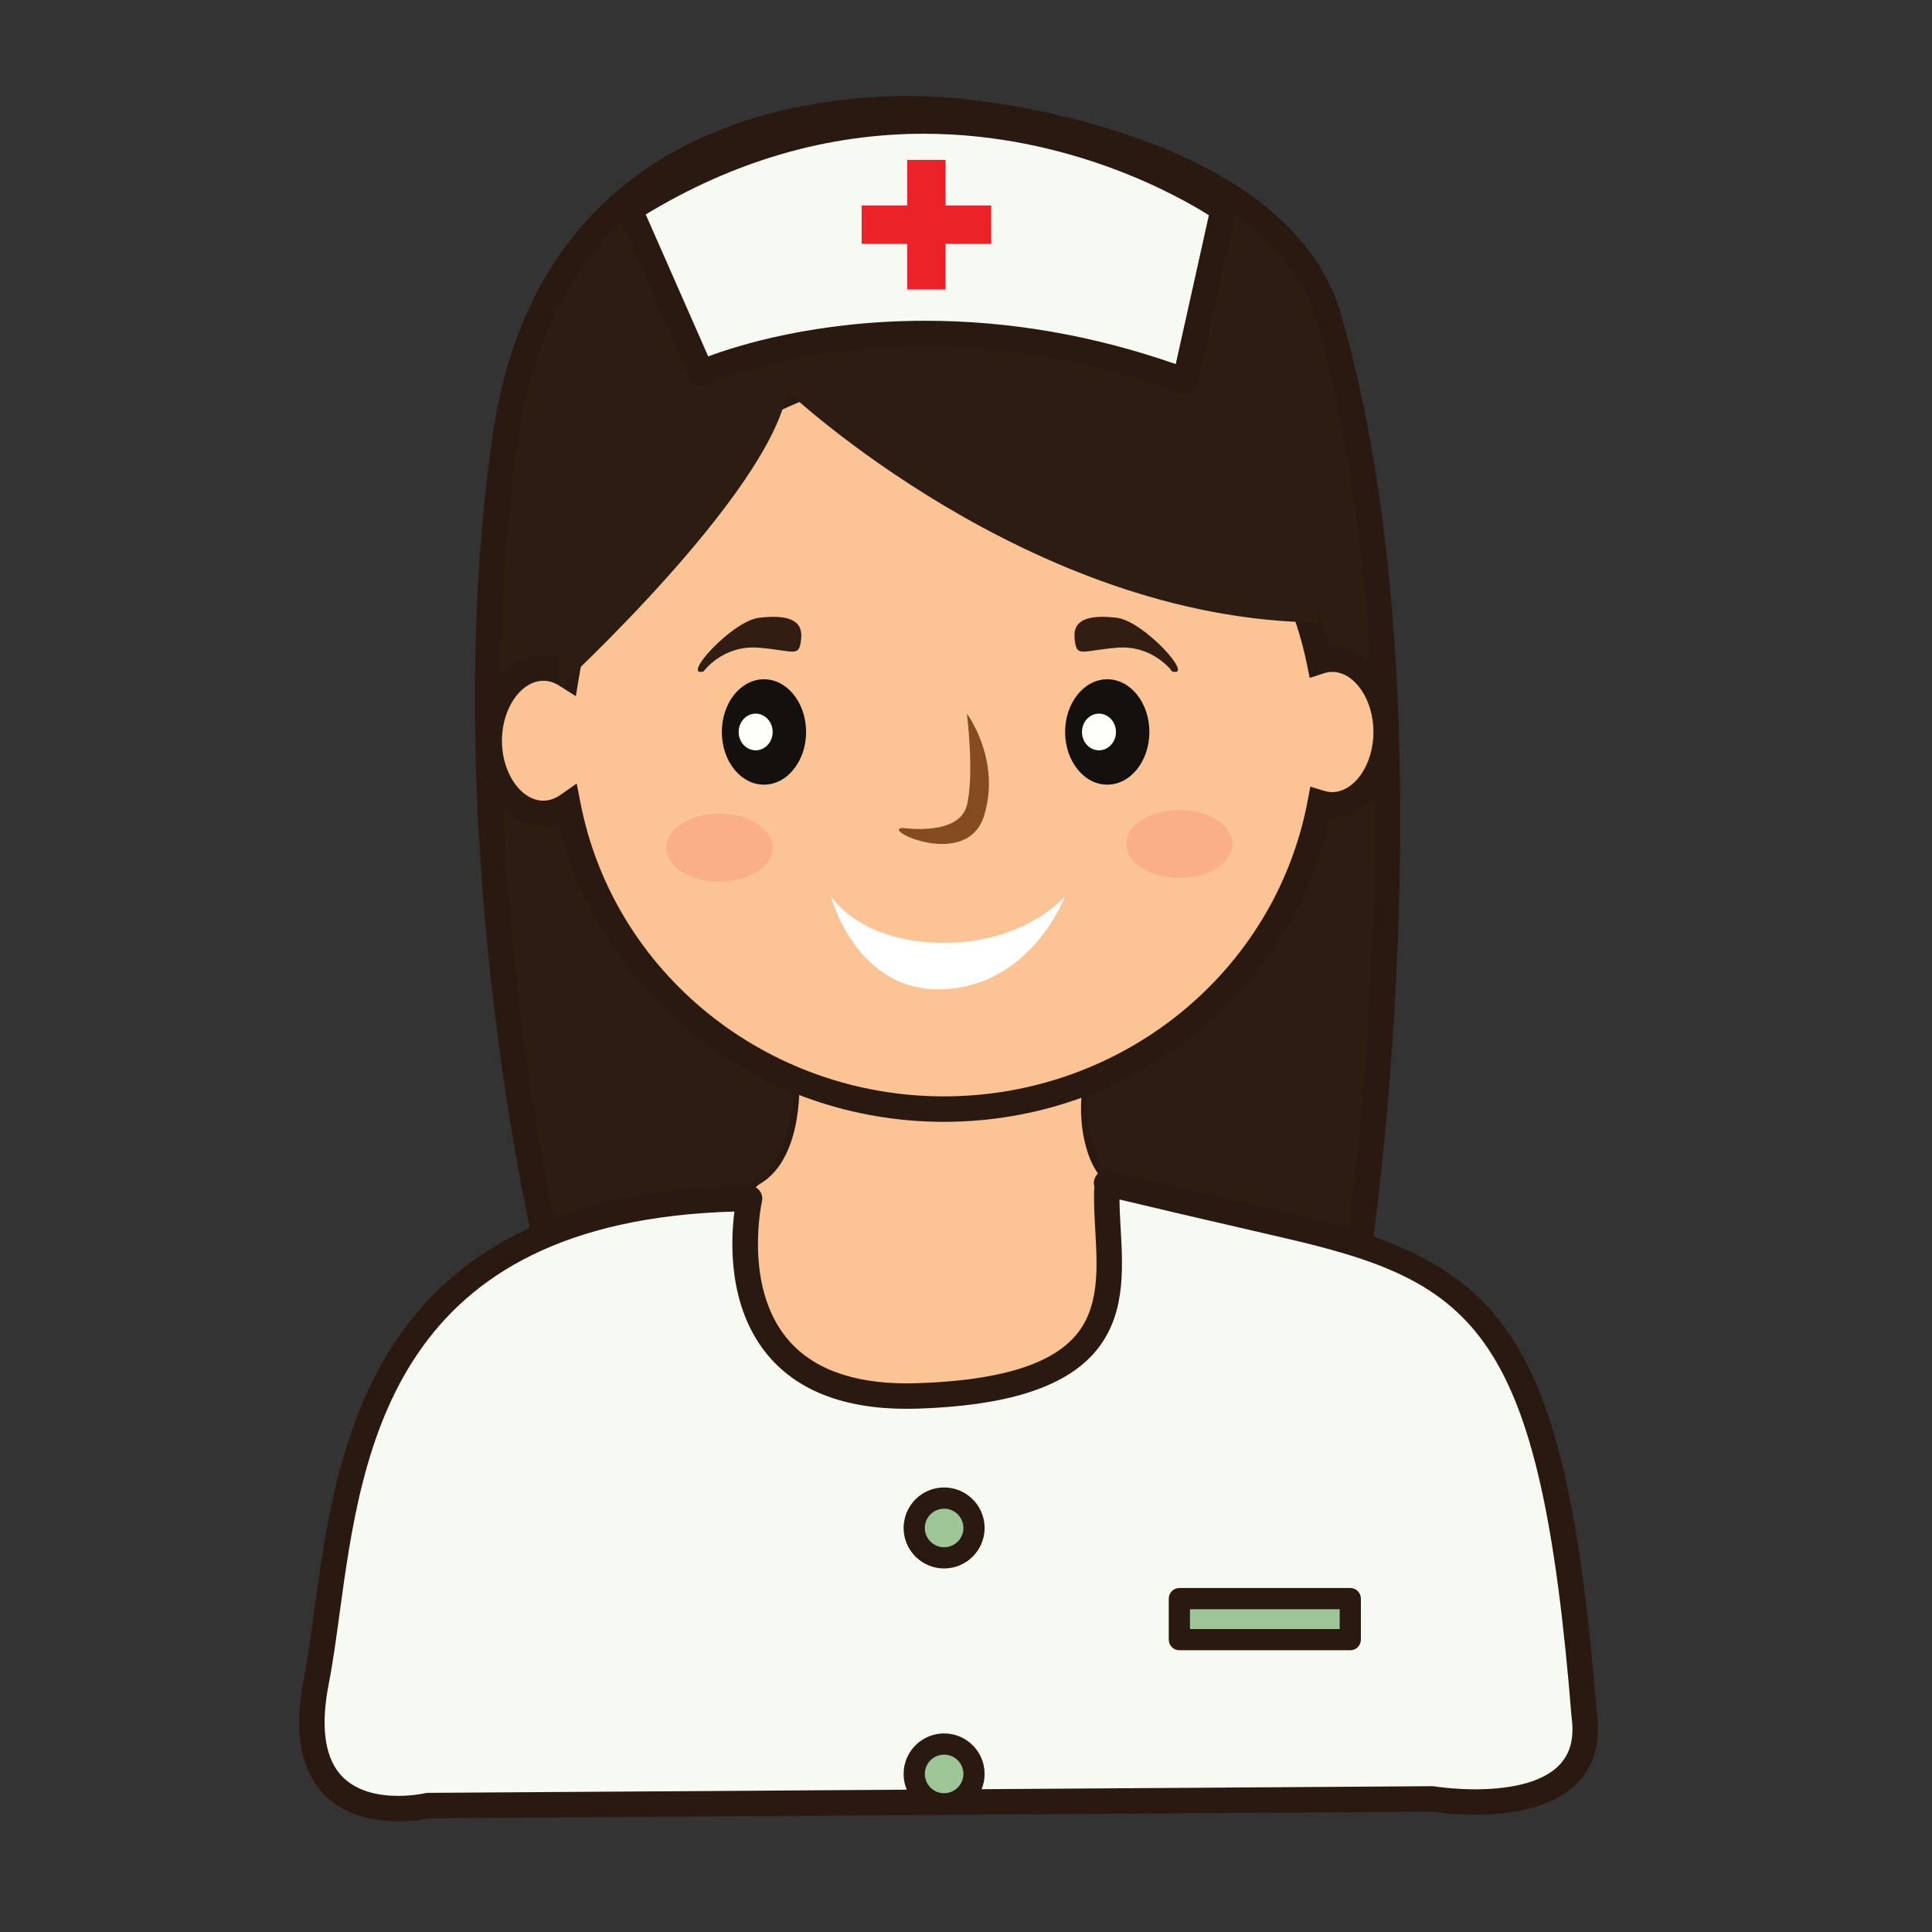 <?xml version="1.0" encoding="utf-8"?>
<!-- Generator: Adobe Illustrator 16.0.0, SVG Export Plug-In . SVG Version: 6.00 Build 0)  -->
<!DOCTYPE svg PUBLIC "-//W3C//DTD SVG 1.1//EN" "http://www.w3.org/Graphics/SVG/1.1/DTD/svg11.dtd">
<svg version="1.1" id="Layer_1" xmlns="http://www.w3.org/2000/svg" xmlns:xlink="http://www.w3.org/1999/xlink" x="0px" y="0px"
	 width="500px" height="500px" viewBox="0 0 500 500" enable-background="new 0 0 500 500" xml:space="preserve">
<rect x="0" y="0" width="500" height="500" fill="#333333" stroke="none"/>
<g id="Layer_1_copy_39">
	<g>
		<g>
			<path fill="#2D1C11" d="M250.049,29.037c0,0-104.825-15.515-119.271,83.965c-14.436,99.481,9.63,204.312,9.63,204.312
				s-5.351,10.153,35.833,4.272c41.188-5.877,175.423,1.836,175.423,1.836s21.396-141.96-8.016-241.973
				C329.743,36.526,250.049,29.037,250.049,29.037z"/>
			<path fill="#291911" d="M354.474,326.884l-2.996-0.174c-0.705-0.039-70.897-4.035-124.646-4.035
				c-23.139,0-40.007,0.729-50.123,2.177c-8.674,1.233-15.993,1.862-21.76,1.862c-9.579,0-15.035-1.659-17.185-5.217
				c-0.905-1.498-1.008-3.062-0.757-4.312c-2.255-10.336-23.155-110.478-9.489-204.657c11.489-79.122,78.92-87.665,107.382-87.665
				c9.359,0,15.382,0.876,15.633,0.911c3.17,0.294,81.87,8.21,96.259,54.702c29.298,99.604,8.346,242.007,8.131,243.436
				L354.474,326.884z M143.62,318.285c0.691,0.506,3.275,1.844,11.328,1.844c5.457,0,12.467-0.604,20.826-1.801
				c10.431-1.486,27.607-2.238,51.057-2.238c47.563,0,107.901,3.109,121.99,3.873c2.816-20.889,18.206-147.341-8.335-237.582
				c-13.078-42.253-89.971-49.993-90.746-50.067c-0.228-0.028-6.007-0.862-14.841-0.862c-77.396,0-96.41,51.391-100.862,82.025
				c-14.184,97.739,9.34,202.06,9.583,203.103l0.271,1.193L143.62,318.285z"/>
		</g>
		<g>
			<path fill="#FCC394" d="M205.971,277.938c0,0,1.671,21.067-9.728,27.752c-11.393,6.688-18.116,88.469-18.116,88.469
				l137.188,24.869l-14.969-89.74l-16.439-27.539c0,0-5.431-8.85-2.378-23.811C284.589,262.977,205.861,265.914,205.971,277.938z"/>
			<path fill="#291911" d="M316.323,420.046l-139.079-25.209l0.064-0.746c0.278-3.356,6.888-82.287,18.516-89.11
				c10.829-6.353,9.339-26.773,9.322-26.98c-0.011-1.137,0.463-2.174,1.412-3.131c5.147-5.189,24.729-7.904,41.416-7.904
				c6.469,0,27.98,0.503,33.284,7.002c1.02,1.252,1.385,2.641,1.077,4.135c-2.953,14.476,2.222,23.131,2.272,23.215l16.55,27.838
				L316.323,420.046z M179.011,393.48l135.299,24.531l-14.752-88.439l-16.357-27.4c-0.225-0.365-5.559-9.293-2.477-24.4
				c0.205-1-0.039-1.901-0.744-2.765c-3.217-3.946-15.482-6.396-32.005-6.396c-18.751,0-36.05,3.191-40.242,7.42
				c-0.635,0.643-0.945,1.262-0.938,1.898c0.067,0.825,1.573,21.604-10.136,28.471C187.716,311.652,180.955,370.312,179.011,393.48z
				"/>
		</g>
		<g>
			<g>
				<path fill="#FCC394" d="M344.734,170.585c-1.143,0-2.244,0.239-3.303,0.584c-9.069-44.333-49.104-77.747-97.149-77.747
					c-49.308,0-90.079,35.218-97.697,81.29c-1.818-1.166-3.836-1.863-5.977-1.863c-7.732,0-14.001,8.438-14.001,18.848
					c0,10.41,6.269,18.852,14.001,18.852c2.306,0,4.464-0.824,6.382-2.165c8.712,44.777,48.927,78.653,97.292,78.653
					c48.575,0,88.908-34.174,97.381-79.233c0.993,0.302,2.014,0.486,3.071,0.486c7.731,0,14.005-8.445,14.005-18.853
					C358.739,179.026,352.467,170.585,344.734,170.585z"/>
			</g>
			<g>
				<path fill="#291911" d="M244.282,290.332c-47.616,0-88.824-32.186-99.614-77.123c-1.331,0.424-2.683,0.636-4.06,0.636
					c-9.536,0-17.295-9.932-17.295-22.147c0-12.211,7.759-22.144,17.295-22.144c1.185,0,2.353,0.157,3.502,0.467
					c9.721-46.539,51.175-79.893,100.172-79.893c47.517,0,88.903,32.268,99.669,77.19c0.262-0.016,0.523-0.028,0.783-0.028
					c9.54,0,17.295,9.937,17.295,22.147c0,12.416-8.068,22.521-17.776,22.136C334.081,257.404,292.557,290.332,244.282,290.332z
					 M149.253,202.774l0.969,4.978c8.563,44.032,48.121,75.989,94.061,75.989c46.21,0,85.801-32.193,94.145-76.55l0.68-3.605
					l3.511,1.063c0.771,0.231,1.467,0.349,2.118,0.349c5.807,0,10.709-7.127,10.709-15.562c0-8.433-4.902-15.557-10.709-15.557
					c-0.668,0-1.416,0.137-2.282,0.42l-3.507,1.141l-0.737-3.613c-8.908-43.526-48.405-75.113-93.926-75.113
					c-47.204,0-86.925,33.027-94.448,78.538l-0.812,4.927l-4.214-2.691c-7.234-4.629-14.91,3.754-14.91,14.208
					c0,10.604,7.896,19.1,15.201,13.989L149.253,202.774z"/>
			</g>
		</g>
		<g>
			<path fill="#13100E" d="M208.615,189.429c0,7.536-4.886,13.64-10.904,13.64s-10.903-6.104-10.903-13.64
				c0-7.531,4.885-13.635,10.903-13.635S208.615,181.898,208.615,189.429z"/>
		</g>
		<g>
			<path fill="#FFFFFA" d="M199.966,189.437c0,2.62-1.97,4.747-4.397,4.747c-2.437,0-4.402-2.127-4.402-4.747
				c0-2.628,1.966-4.754,4.402-4.754C197.996,184.683,199.966,186.809,199.966,189.437z"/>
		</g>
		<g>
			<path fill="#13100E" d="M297.459,189.429c0,7.536-4.884,13.64-10.9,13.64c-6.021,0-10.91-6.104-10.91-13.64
				c0-7.531,4.889-13.635,10.91-13.635C292.575,175.794,297.459,181.898,297.459,189.429z"/>
		</g>
		<g>
			<path fill="#FFFFFA" d="M288.812,189.437c0,2.62-1.973,4.747-4.4,4.747c-2.434,0-4.398-2.127-4.398-4.747
				c0-2.628,1.967-4.754,4.398-4.754C286.841,184.683,288.812,186.809,288.812,189.437z"/>
		</g>
		<g>
			<path fill="#844B1F" d="M233.881,214.295c0,0,14.368,2.138,16.351-5.888c1.979-8.018,0-23.724,0-23.724
				s8.911,11.964,4.456,26.399C250.231,225.526,227.017,214.173,233.881,214.295z"/>
		</g>
		<g opacity="0.7">
			<g>
				<path fill="#F9A880" d="M199.966,219.379c0,4.872-6.155,8.826-13.765,8.826c-7.595,0-13.758-3.954-13.758-8.826
					c0-4.875,6.163-8.83,13.758-8.83C193.811,210.549,199.966,214.503,199.966,219.379z"/>
			</g>
		</g>
		<g opacity="0.7">
			<g>
				<path fill="#F9A880" d="M318.986,218.426c0,4.875-6.162,8.821-13.763,8.821s-13.764-3.946-13.764-8.821
					c0-4.88,6.163-8.826,13.764-8.826S318.986,213.546,318.986,218.426z"/>
			</g>
		</g>
		<g>
			<path fill="#FFFFFF" d="M215.052,231.943c0,0,6.441,25.14,29.23,24.071c22.786-1.072,31.366-24.071,31.366-24.071
				s-10.062,12.054-31.366,12.054C222.398,243.998,215.052,231.943,215.052,231.943z"/>
		</g>
		<g>
			<path fill="#311D11" d="M182.065,173.786c0,0,4.964-6.958,14.374-6.154c9.418,0.8,10.402,2.675,10.904-2.409
				c0.494-5.08-3.971-6.147-10.904-5.343C189.507,160.68,176.131,175.398,182.065,173.786z"/>
		</g>
		<g>
			<path fill="#311D11" d="M303.367,173.786c0,0-4.951-6.958-14.366-6.154c-9.413,0.8-10.401,2.675-10.896-2.409
				c-0.5-5.08,3.965-6.147,10.896-5.343C295.941,160.68,309.316,175.398,303.367,173.786z"/>
		</g>
		<g>
			<path fill="#F6FAF2" d="M193.979,310.175c0,0-12.227,52.867,43.396,51.091c62.696-2.005,47.578-33.416,49.184-55.078
				c0,0-5.742-1.078,46.404,10.953c52.147,12.032,68.996,26.473,77.018,126.762c4.013,28.875-39.31,21.659-39.31,21.659
				l-259.931,1.726c0,0-36.907,8.701-28.885-32.215C89.881,394.158,84.851,311.193,193.979,310.175z"/>
			<path fill="#291911" d="M103.057,471.355c-8.857,0-15.872-2.832-20.281-8.189c-5.244-6.373-6.64-16.033-4.15-28.727
				c1.028-5.236,1.853-11.283,2.724-17.681c5.91-43.393,14.847-108.963,112.603-109.879c1.078-0.034,1.966,0.449,2.597,1.234
				c0.631,0.782,0.868,1.817,0.644,2.803c-0.046,0.209-4.73,21.416,6.186,35.104c6.348,7.959,16.876,11.998,31.293,11.998
				c0.854,0,1.717-0.019,2.603-0.045c20.667-0.662,33.971-4.539,40.671-11.859c6.669-7.287,6.08-17.654,5.511-27.678
				c-0.215-3.812-0.438-7.746-0.246-11.461c-0.121-0.412-0.161-0.849-0.099-1.279c0.234-1.625,1.637-2.832,3.275-2.832
				c0.199,0,0.581,0.047,0.781,0.082c0.27,0.053,0.523,0.139,0.766,0.248c2.021,0.529,10.625,2.627,45.772,10.736
				c55.466,12.799,71.615,30.385,79.559,129.704c0.952,6.826-0.494,12.619-4.331,17.021c-6.473,7.436-18.354,8.998-27.179,8.998
				c-5.657,0-10.153-0.623-11.329-0.8l-259.323,1.726C110.034,470.798,106.936,471.355,103.057,471.355z M190.071,313.546
				c-88.35,2.502-96.344,61.131-102.2,104.104c-0.882,6.496-1.718,12.631-2.781,18.061c-2.09,10.66-1.161,18.494,2.774,23.271
				c3.934,4.784,10.434,5.788,15.192,5.788c3.918,0,6.903-0.678,6.935-0.688c0.235-0.055,0.482-0.084,0.725-0.09l259.933-1.726
				c0.148,0.017,0.376,0.017,0.564,0.041c0.043,0.009,4.648,0.763,10.541,0.763c7.46,0,17.368-1.168,22.214-6.736
				c2.562-2.941,3.46-6.861,2.748-11.984c-8.033-100.396-24.778-112.527-74.495-124c-21.356-4.928-35.773-8.299-42.496-9.924
				c0.016,2.436,0.155,4.992,0.309,7.641c0.617,10.857,1.311,23.158-7.232,32.494c-7.955,8.697-22.779,13.275-45.314,13.996
				c-0.962,0.031-1.894,0.043-2.815,0.043c-16.547,0-28.812-4.877-36.471-14.506C188.374,337.736,189.08,321.16,190.071,313.546z"/>
		</g>
		<g>
			<path fill="#2D1C11" d="M144.903,177.72c0,0,54.098-49.739,58.851-76.482c0,0,62.76,59.273,137.494,59.854
				c0,0-7.897-92.476-92.309-84.455C164.521,84.662,137.767,117.29,144.903,177.72z"/>
		</g>
		<g>
			<path fill="#F6FAF2" d="M181.557,96.492c0,0,53.774-24.252,125.132,2.096l9.875-44.381c0,0-71.919-51.498-153.616,0
				L181.557,96.492z"/>
			<path fill="#291911" d="M306.688,101.884c-0.389,0-0.771-0.067-1.141-0.205c-21.701-8.013-43.941-12.078-66.097-12.078
				c-34.096,0-56.317,9.795-56.542,9.895c-0.8,0.359-1.71,0.384-2.529,0.069c-0.82-0.313-1.483-0.943-1.837-1.746L159.93,55.535
				c-0.658-1.493-0.116-3.241,1.261-4.113c24.626-15.523,50.834-23.395,77.892-23.395c46.04,0,78.057,22.542,79.398,23.503
				c1.074,0.769,1.585,2.104,1.298,3.393l-9.877,44.381c-0.204,0.927-0.806,1.722-1.637,2.177
				C307.775,101.749,307.234,101.884,306.688,101.884z M239.451,83.016c21.73,0,43.525,3.772,64.833,11.211l8.576-38.522
				c-7.258-4.609-35.878-21.089-73.778-21.089c-24.917,0-49.116,7.025-71.965,20.888l16.173,36.743
				C190.7,89.461,210.934,83.016,239.451,83.016z"/>
		</g>
		<g>
			<polygon fill="#EB2227" points="256.521,53.18 244.723,53.18 244.723,41.383 234.787,41.383 234.787,53.18 222.991,53.18 
				222.991,63.116 234.787,63.116 234.787,74.916 244.723,74.916 244.723,63.116 256.521,63.116 			"/>
		</g>
		<g>
			<path fill="#9DC596" d="M252.073,395.438c0,4.272-3.468,7.737-7.742,7.737l0,0c-4.268,0-7.735-3.465-7.735-7.737l0,0
				c0-4.271,3.468-7.74,7.735-7.74l0,0C248.605,387.697,252.073,391.166,252.073,395.438L252.073,395.438z"/>
			<path fill="#291911" d="M244.331,405.917c-5.778,0-10.479-4.703-10.479-10.479c0-5.783,4.7-10.486,10.479-10.486
				c5.781,0,10.487,4.703,10.487,10.486C254.818,401.214,250.112,405.917,244.331,405.917z M244.331,390.441
				c-2.747,0-4.99,2.242-4.99,4.996s2.243,4.992,4.99,4.992c2.757,0,4.998-2.238,4.998-4.992S247.088,390.441,244.331,390.441z"/>
		</g>
		<g>
			<path fill="#9DC596" d="M252.073,459.093c0,4.275-3.468,7.734-7.742,7.734l0,0c-4.268,0-7.735-3.459-7.735-7.734l0,0
				c0-4.271,3.468-7.74,7.735-7.74l0,0C248.605,451.353,252.073,454.822,252.073,459.093L252.073,459.093z"/>
			<path fill="#291911" d="M244.331,469.578c-5.778,0-10.479-4.701-10.479-10.484c0-5.781,4.7-10.485,10.479-10.485
				c5.781,0,10.487,4.704,10.487,10.485C254.818,464.876,250.112,469.578,244.331,469.578z M244.331,454.099
				c-2.747,0-4.99,2.24-4.99,4.994c0,2.752,2.243,4.992,4.99,4.992c2.757,0,4.998-2.24,4.998-4.992
				C249.329,456.339,247.088,454.099,244.331,454.099z"/>
		</g>
		<g>
			<rect x="305.221" y="413.716" fill="#9DC596" width="44.227" height="10.621"/>
			<path fill="#291911" d="M349.446,427.085H305.22c-1.518,0-2.744-1.229-2.744-2.748v-10.621c0-1.516,1.228-2.741,2.744-2.741
				h44.227c1.518,0,2.745,1.227,2.745,2.741v10.621C352.191,425.857,350.964,427.085,349.446,427.085z M307.964,421.595h38.741
				v-5.135h-38.741V421.595z"/>
		</g>
	</g>
</g>
</svg>
